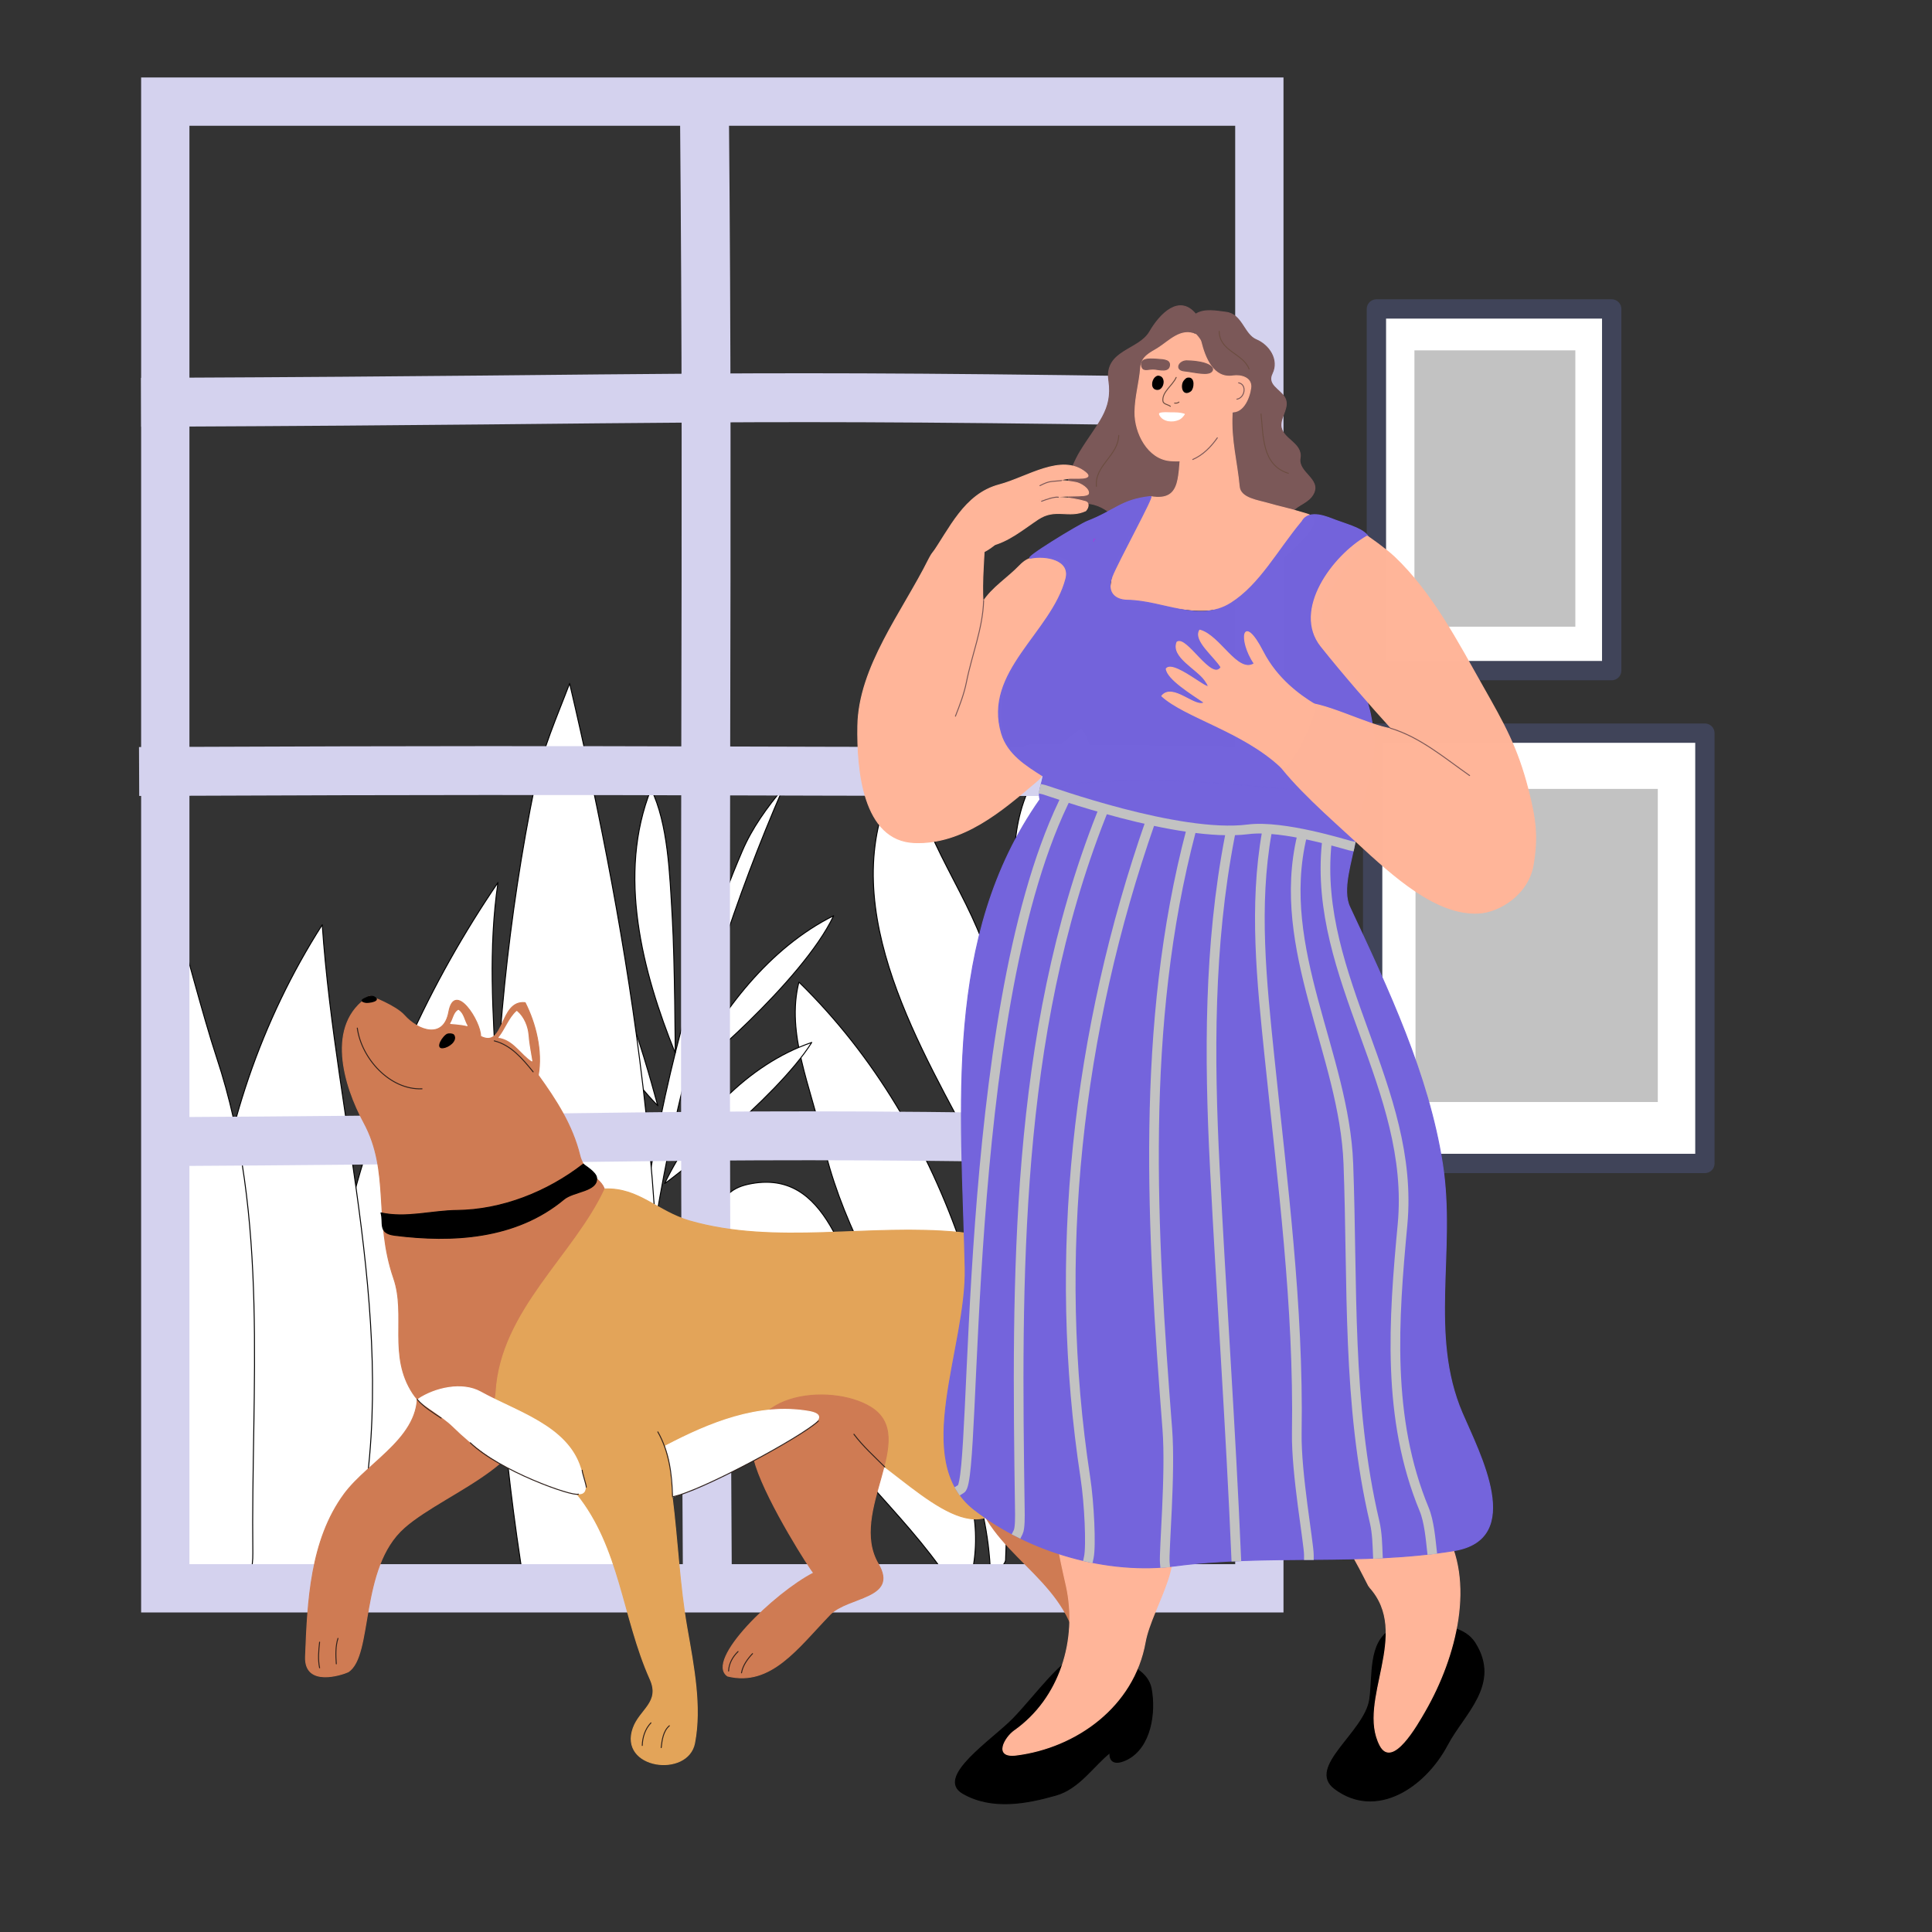 <?xml version="1.0" encoding="UTF-8"?> <svg xmlns:xlink="http://www.w3.org/1999/xlink" xmlns="http://www.w3.org/2000/svg" viewBox="0,0,2000,2000" style="enable-background:new 0 0 2000 2000;" version="1.1"><rect x="0" y="0" width="2000" height="2000" fill="#333333" stroke="none"/><defs></defs><g id="layer0"><path d="M1424.85,319.832L1668.42,319.832L1668.42,694.207L1424.85,694.207L1424.85,319.832Z" stroke="#404459" stroke-width="20" stroke-linecap="round" fill="#FFFFFF" stroke-linejoin="round"></path><path d="M1420.97,758.965L1764.9,758.965L1764.9,1204.38L1420.97,1204.38L1420.97,758.965Z" stroke="#404459" stroke-width="20" stroke-linecap="round" fill="#FFFFFF" stroke-linejoin="round"></path><path d="M1464.21,362.698L1630.79,362.698L1630.79,648.742L1464.21,648.742L1464.21,362.698Z" fill="#C2C2C2"></path><path d="M1465.34,816.68L1716.14,816.68L1716.14,1140.81L1465.34,1140.81L1465.34,816.68Z" fill="#C2C2C2"></path></g><g id="layer1"><path d="M982.43,1635.85C934.605,1563.5 860.606,1506.43 820.021,1426.59C790.42,1368.36 697.008,1242.57 774.734,1225.92C858.383,1208.01 873.117,1311.09 903.568,1363.34C951.445,1445.51 1030.24,1529.72 1005.07,1633.51C1000.85,1636.79 990.239,1636.63 982.43,1635.85Z" stroke="#000000" stroke-width="1" stroke-linecap="square" fill="#FFFFFF" stroke-linejoin="round"></path><path d="M1025.38,1630.38C1020.35,1461.26 886.276,1341.83 851.254,1179.07C839.83,1125.98 813.428,1070.28 827.048,1016.66C983.364,1169.32 1051.05,1400.04 1040.99,1614.77C1040.73,1620.31 1030.06,1628.04 1025.38,1630.38Z" stroke="#000000" stroke-width="1" stroke-linecap="square" fill="#FFFFFF" stroke-linejoin="round"></path><path d="M936.362,790.226C856.84,917.064 941.564,1064.21 1001.17,1175.95C1076.55,1317.26 1074.53,1484.09 1064.42,1636.63C1102.82,1648.8 1092.42,1594.76 1095.65,1571.82C1122.74,1379.46 1072.87,1186.12 1025.38,1001.05C1006.65,928.086 952.069,869.128 943.39,793.35C943.39,793.35 939.486,790.226 936.362,790.226Z" stroke="#000000" stroke-width="1" stroke-linecap="square" fill="#FFFFFF" stroke-linejoin="round"></path><path d="M1119.07,753.528C1009.85,828.318 1053.81,969.477 1091.74,1070.54C1122.81,1153.32 1126.03,1243.02 1144.06,1328.99C1143.23,1148.2 1099.48,966.623 1130,784.761C1131.65,774.935 1122.98,755.871 1119.07,753.528Z" stroke="#000000" stroke-width="1" stroke-linecap="square" fill="#FFFFFF" stroke-linejoin="round"></path><path d="M634.187,1639.75C643.291,1383.63 666.752,1118.3 768.487,880.801C778.608,857.175 794.023,835.915 810.651,815.993C711.118,1044.35 658.743,1291.39 652.927,1540.59C652.144,1574.13 640.434,1640.53 634.187,1639.75Z" stroke="#000000" stroke-width="1" stroke-linecap="square" fill="#FFFFFF" stroke-linejoin="round"></path><path d="M698.995,1090.06C664.919,1005.98 638.674,904.959 674.009,816.774C691.602,852.823 693.286,904.737 695.872,948.732C698.618,995.472 698.995,1089.28 698.995,1090.06Z" stroke="#000000" stroke-width="1" stroke-linecap="square" fill="#FFFFFF" stroke-linejoin="round"></path><path d="M713.049,1111.92C746.926,1046.44 795.852,981.529 862.966,947.951C830.76,1016.38 711.488,1115.83 713.049,1111.92Z" stroke="#000000" stroke-width="1" stroke-linecap="square" fill="#FFFFFF" stroke-linejoin="round"></path><path d="M681.036,1144.72C627.48,1090.11 594.833,1012.25 593.585,934.677C643.7,992.407 680.255,1144.72 681.036,1144.72Z" stroke="#000000" stroke-width="1" stroke-linecap="square" fill="#FFFFFF" stroke-linejoin="round"></path><path d="M688.063,1225.14C718.602,1161.64 773.408,1102.06 840.322,1079.13C803.052,1138.21 690.406,1224.36 688.063,1225.14Z" stroke="#000000" stroke-width="1" stroke-linecap="square" fill="#FFFFFF" stroke-linejoin="round"></path><path d="M665.42,1235.29C605.56,1184.81 579.115,1103.98 577.969,1027.59C617.244,1093.41 666.981,1239.19 665.42,1235.29Z" stroke="#000000" stroke-width="1" stroke-linecap="square" fill="#000000" stroke-linejoin="round"></path><path d="M347.628,1635.07C300.937,1384.08 373.429,1121.75 515.503,913.595C495.431,1050.01 534.161,1182.45 508.476,1322.74C486.863,1440.8 442.917,1560.28 352.313,1642.88C352.313,1642.88 350.752,1638.19 347.628,1635.07Z" stroke="#000000" stroke-width="1" stroke-linecap="square" fill="#FFFFFF" stroke-linejoin="round"></path><path d="M257.835,1630.38C183.265,1408.71 206.182,1156.75 333.574,957.321C347.867,1165.54 414.724,1376.09 371.053,1586.66C360.074,1639.59 299.603,1643.16 260.177,1640.53C260.177,1640.53 260.177,1635.07 257.835,1630.38Z" stroke="#000000" stroke-width="1" stroke-linecap="square" fill="#FFFFFF" stroke-linejoin="round"></path><path d="M186.78,965.129C172.752,1190.17 134.855,1418.46 167.26,1642.88C201.179,1643.41 262.533,1672.58 261.739,1607.74C259.65,1437.24 279.312,1260.56 224.26,1094.74C210.376,1052.93 188.342,968.252 186.78,965.129Z" stroke="#000000" stroke-width="1" stroke-linecap="square" fill="#FFFFFF" stroke-linejoin="round"></path><path d="M542.832,1642.09C498.683,1368.96 498.425,1084.05 553.763,812.87C561.193,776.463 576.533,742.116 589.681,707.46C621.711,844.251 648.978,983.827 665.592,1124.52C685.734,1295.1 690.216,1467.31 668.543,1638.19C628.095,1647.24 545.955,1644.44 542.832,1642.09Z" stroke="#000000" stroke-width="1" stroke-linecap="square" fill="#FFFFFF" stroke-linejoin="round"></path><path d="M1115.95,901.102C1106.93,919.155 1099.19,938.062 1095.65,958.102" stroke="#000000" stroke-width="1" stroke-linecap="square" fill="none" stroke-linejoin="round"></path></g><g id="layer2"><path d="M171.095,105.194L1303.67,105.194L1303.67,1644.22L171.095,1644.22L171.095,105.194Z" stroke="#D4D2EE" stroke-width="50" fill="none"></path><path d="M171.422,416.368C726.909,413.981 727.984,407.194 1287.34,416.368L1286.28,415.312" stroke="#D4D2EE" stroke-width="50.619" stroke-linecap="square" fill="none" stroke-linejoin="round"></path><path d="M169.311,798.546C729.037,796.221 727.976,799.467 1334.85,798.546C1347,798.527 732.481,791.733 1332.74,799.601" stroke="#D4D2EE" stroke-width="50.619" stroke-linecap="square" fill="none" stroke-linejoin="round"></path><path d="M174.589,1181.78C733.384,1178.62 730.746,1170.01 1289.45,1181.78C1395.16,1184 1202.82,1179.16 1289.45,1183.89" stroke="#D4D2EE" stroke-width="50.619" stroke-linecap="square" fill="none" stroke-linejoin="round"></path></g><g id="layer3"><path d="M729.199,108.092C733.838,623.194 727.295,814.609 732.292,1641.34" stroke="#D4D2EE" stroke-width="50.619" stroke-linecap="square" fill="none" stroke-linejoin="round"></path></g><g id="layer4"><path d="M382.455,1031.37C336.412,1060.25 356.347,1124.4 376.644,1161.93C404.453,1213.36 386.632,1262.38 407.638,1323.49C420.639,1361.31 401.828,1403.5 427.397,1442.43C449.205,1475.64 516.096,1492.05 533.553,1462.19C547.471,1438.38 554.966,1410.31 571.521,1385.87C601.368,1341.81 617.755,1290.96 626.149,1239.03C629.163,1220.39 605.745,1218.77 600.191,1196.03C592.537,1164.68 575.361,1138.33 557.186,1113.12C561.656,1087.97 554.562,1059.5 543.626,1037.96C516.613,1035.05 523.122,1085.89 497.522,1072.82C497.853,1057.67 470.643,1014.63 464.591,1047.64C459.314,1076.42 432.832,1067.2 418.486,1051.13C409.739,1041.33 384.393,1031.37 382.455,1031.37Z" stroke="#CF7B53" stroke-width="1" stroke-linecap="round" fill="#CF7B53" stroke-linejoin="round"></path><path d="M431.125,1434.29C440.488,1485.71 382.011,1511.65 356.235,1546.82C321.221,1594.59 318.456,1658.1 316.294,1715.03C315.094,1746.63 354.225,1733.57 360.375,1730.68C386.478,1713.89 371.084,1623.18 418.452,1581.38C462.696,1542.34 573.836,1508.68 536.356,1443.89C515.938,1408.6 448.11,1409.81 431.893,1447.73C431.893,1447.73 431.893,1450.42 431.125,1434.29Z" stroke="#CF7B53" stroke-width="1" stroke-linecap="round" fill="#CF7B53" stroke-linejoin="round"></path><path d="M597.181,1546.3C642.285,1602.25 644.428,1674.31 673.068,1738.34C683.844,1762.43 662.424,1769.65 655.516,1788.93C640.382,1831.17 712.076,1840.38 719.014,1804.42C726.261,1766.85 718.09,1725.01 711.27,1686.2C703.307,1640.87 701.48,1594.57 695.783,1549.39C757.826,1530.87 825.233,1466.59 882.663,1496.22C931.361,1521.34 999.104,1604.95 1037.54,1558.68C1079.98,1507.59 1051.27,1436.92 1053.54,1374.39C1054.97,1335.06 1050.65,1281.52 993.139,1275.78C900.337,1266.52 803.259,1289.58 713.852,1263.91C680.511,1254.34 661.427,1229.53 626.324,1230.81C594.472,1299.7 518.583,1356.72 513.549,1440.98C511.987,1467.14 486.813,1491.61 521.809,1516.35C544.433,1532.35 594.599,1544.23 597.181,1546.3Z" stroke="#E3A459" stroke-width="1" stroke-linecap="round" fill="#E3A459" stroke-linejoin="round"></path><path d="M1009.66,1320.7C1006.86,1334.81 1000.89,1348.13 995.72,1361.48" stroke="#6C4D41" stroke-width="1" stroke-linecap="round" fill="none" stroke-linejoin="round"></path><path d="M842.392,1628.3C802.166,1648.86 729.43,1718.88 753.269,1735.04C798.031,1745.97 825.685,1706 859.223,1671.32C877.622,1652.29 930.345,1655.17 909.092,1618.95C877.246,1564.69 951.519,1488.08 901.612,1456.88C859.668,1430.65 758.246,1441.87 782.548,1517.34C795.303,1556.96 839.898,1626.43 842.392,1628.3Z" stroke="#CF7B53" stroke-width="1" stroke-linecap="round" fill="#CF7B53" stroke-linejoin="round"></path><path d="M1008.91,1540.72C1022.23,1606.81 1101.53,1631.92 1114.84,1702.29C1127.08,1713.21 1155.74,1741.45 1148.37,1703.81C1138.06,1651.15 1167.99,1591.54 1138.46,1549.11C1113.39,1513.09 1057.86,1442.69 1015.77,1493.48C1005.64,1505.69 1008.91,1541.49 1008.91,1540.72Z" stroke="#CF7B53" stroke-width="1" stroke-linecap="round" fill="#CF7B53" stroke-linejoin="round"></path><path d="M1160.56,1242.75C1152.59,1256.66 1158.85,1273.94 1156.75,1289.24" stroke="#6C4D41" stroke-width="1" stroke-linecap="round" fill="none" stroke-linejoin="round"></path><path d="M689.154,1496.75C734.329,1473.11 785,1452.23 836.885,1461.01C850.34,1463.29 850.472,1468.25 840.369,1475.69C814.675,1494.61 782.395,1510.26 753.022,1525.46C733.104,1535.74 712.728,1544.11 696.851,1549.37C695.549,1539.49 695.176,1522.98 692.939,1511.37C691.259,1502.64 688.424,1497.33 689.154,1496.75Z" stroke="#FFFFFF" stroke-width="1" stroke-linecap="round" fill="#FFFFFF" stroke-linejoin="round"></path><path d="M432.833,1448.52C450.402,1436.66 478.586,1430.47 497.453,1440.94C534.727,1461.61 587.275,1476.07 600.886,1519.81C604.802,1532.39 613.207,1551.25 592.523,1545.26C551.701,1533.43 512.86,1519.59 468.524,1476.14C457.969,1465.8 432.014,1450.7 432.833,1448.52Z" stroke="#FFFFFF" stroke-width="1" stroke-linecap="round" fill="#FFFFFF" stroke-linejoin="round"></path></g><g id="layer5"><path d="M603.852,1205.08C566.572,1234.04 519.484,1252.58 473.102,1253.05C446.887,1253.32 420.354,1261.33 394.401,1255.56C397.481,1265.76 390.923,1276.54 408.51,1278.76C467.979,1286.29 533.996,1282.96 583.785,1241.45C593.801,1233.1 618.678,1233.49 617.648,1219.5C617.196,1213.37 605.106,1206.65 603.852,1205.08Z" stroke="#000000" stroke-width="1" stroke-linecap="round" fill="#000000" stroke-linejoin="round"></path></g><g id="layer6"><path d="M369.873,1064.26C374.082,1095.7 403.623,1128.55 436.868,1127.12" stroke="#2F211C" stroke-width="1" stroke-linecap="round" fill="none" stroke-linejoin="round"></path><path d="M511.658,1077.5C529.02,1081.81 540.95,1096.08 551.916,1109.57" stroke="#2F211C" stroke-width="1" stroke-linecap="round" fill="none" stroke-linejoin="round"></path><path d="M431.901,1448.67C438.804,1456.65 447.932,1462.19 456.665,1467.98" stroke="#2F211C" stroke-width="1" stroke-linecap="round" fill="none" stroke-linejoin="round"></path><path d="M680.983,1482.28C692.52,1502.48 695.664,1525.83 696.171,1548.65" stroke="#2F211C" stroke-width="1" stroke-linecap="round" fill="none" stroke-linejoin="round"></path><path d="M486.897,1493.6C516.805,1522.51 592.586,1549.61 598.731,1546.72" stroke="#2F211C" stroke-width="1" stroke-linecap="round" fill="none" stroke-linejoin="round"></path><path d="M606.922,1539.49C607.073,1537.39 602.488,1524.08 602.704,1521.97" stroke="#2F211C" stroke-width="1" stroke-linecap="round" fill="none" stroke-linejoin="round"></path><path d="M330.845,1699.93C329.897,1708.67 328.985,1717.8 330.845,1726.52" stroke="#2F211C" stroke-width="1" stroke-linecap="round" fill="none" stroke-linejoin="round"></path><path d="M349.866,1696.04C347.214,1704.3 347.507,1713.68 348.137,1722.41" stroke="#2F211C" stroke-width="1" stroke-linecap="round" fill="none" stroke-linejoin="round"></path><path d="M673.85,1783.5C667.929,1789.64 665.057,1798.47 664.859,1806.93" stroke="#2F211C" stroke-width="1" stroke-linecap="round" fill="none" stroke-linejoin="round"></path><path d="M692.924,1786.5C686.642,1791.81 685.29,1801.24 684.477,1809.11" stroke="#2F211C" stroke-width="1" stroke-linecap="round" fill="none" stroke-linejoin="round"></path><path d="M764.042,1709.66C758.542,1714.97 754.507,1722.07 754.232,1729.82" stroke="#2F211C" stroke-width="1" stroke-linecap="round" fill="none" stroke-linejoin="round"></path><path d="M779.028,1711.84C773.794,1717.4 768.972,1724 767.584,1731.73" stroke="#2F211C" stroke-width="1" stroke-linecap="round" fill="none" stroke-linejoin="round"></path><path d="M696.175,1549.46C723.64,1544.53 828.928,1488.23 847.164,1471.02" stroke="#2F211C" stroke-width="1" stroke-linecap="round" fill="none" stroke-linejoin="round"></path><path d="M883.971,1484.72C893.266,1497.14 905.006,1507.63 915.905,1518.6" stroke="#2F211C" stroke-width="1" stroke-linecap="round" fill="none" stroke-linejoin="round"></path><path d="M463.621,1070.33C458.821,1072.05 450.428,1085.46 458.405,1084.69C464.24,1084.13 473.191,1077.61 469.922,1071.75C468.722,1069.6 463.486,1070.46 463.621,1070.33Z" stroke="#000000" stroke-width="1" stroke-linecap="round" fill="#000000" stroke-linejoin="round"></path><path d="M466.487,1059.52C469.404,1055.19 469.83,1048.69 474.455,1045.85C479.701,1049.4 480.342,1056.62 483.499,1061.78C478.144,1060.29 466.81,1059.52 466.487,1059.52Z" stroke="#FFFFFF" stroke-width="1" stroke-linecap="round" fill="#FFFFFF" stroke-linejoin="round"></path><path d="M516.554,1074.06C523.43,1065.69 526.813,1054.38 534.965,1047.03C542.09,1053.07 546.082,1063 546.701,1072.12C547.298,1080.91 549.258,1089.56 550.577,1098.28C540.141,1091.48 533.215,1078.8 520.43,1074.81C519.354,1074.47 517.2,1073.84 516.554,1074.06Z" stroke="#FFFFFF" stroke-width="1" stroke-linecap="round" fill="#FFFFFF" stroke-linejoin="round"></path><path d="M381.834,1031.56C379.715,1032.92 369.713,1035.61 378.031,1037.59C381.448,1038.4 395.389,1035.99 387.08,1031.82C385.514,1031.03 382.096,1031.56 381.834,1031.56Z" stroke="#000000" stroke-width="1" stroke-linecap="round" fill="#000000" stroke-linejoin="round"></path></g><g id="layer7"><path d="M1237.63,325.083C1220.87,304.791 1201.13,324.593 1190.12,343.559C1178.9,362.893 1143.27,362.574 1147.89,394.003C1152.46,425.012 1135.97,438.208 1117.98,467.908C1108.87,482.937 1093.01,522.56 1118.56,520.991C1146.45,519.28 1155.71,539.974 1176.93,555.305C1189.49,564.383 1203.1,557.748 1209.77,548.559C1226.34,525.732 1213.44,496.947 1224.3,468.793C1236.08,438.226 1206.85,412.829 1224.73,383.738C1235.53,366.169 1237.34,325.67 1237.63,325.083Z" stroke="#7B5858" stroke-width="1" stroke-linecap="round" fill="#7B5858" stroke-linejoin="round"></path><path d="M1238.05,325.1C1247.01,319.458 1259.18,322.047 1269.21,323.297C1285.86,325.372 1287.44,346.317 1300.51,351.757C1313.4,357.124 1323.93,372.288 1316.86,386.655C1311.12,398.333 1324.61,403.106 1329.61,411.122C1335.53,420.624 1325.97,430.344 1326,439.968C1326.05,454.556 1348.55,458.201 1345.83,474.351C1343.32,489.312 1367.55,495.993 1359.61,511.052C1354.75,520.287 1344.67,521.898 1337.72,529.338C1330.64,536.921 1325.13,546.431 1314.03,548.655C1297,552.066 1271.13,542.175 1272.43,526.248C1273.59,512.123 1268.95,498.011 1271.92,483.752C1274.09,473.309 1278.01,463.49 1272.95,452.459C1268.95,443.733 1267.88,429.408 1278.1,426.704C1294.44,422.379 1302.45,388.921 1281.41,390.471C1270.1,391.303 1252.83,389.666 1249.29,375.376C1246.88,365.598 1243.55,358.006 1237.92,348.022C1234.1,341.235 1237.79,325.873 1238.05,325.1Z" stroke="#7B5858" stroke-width="1" stroke-linecap="round" fill="#7B5858" stroke-linejoin="round"></path><path d="M1120.51,1711.64C1100.24,1714.77 1072.45,1754.9 1048.79,1779.25C1027.51,1801.15 967.791,1839.83 996.84,1856.51C1026.98,1873.83 1062.92,1866.9 1093.13,1858.31C1117.19,1851.47 1132.24,1827.5 1148.99,1814.32C1148.3,1826.73 1158.14,1825.73 1166.92,1821.18C1191.33,1808.52 1196.33,1772.91 1191.71,1748.14C1185.49,1714.79 1120.25,1712.96 1120.51,1711.64Z" stroke="#000000" stroke-width="1" stroke-linecap="round" fill="#000000" stroke-linejoin="round"></path><path d="M1439.88,1686.91C1416.5,1701.12 1421.56,1734.25 1417.94,1759.18C1412.96,1793.48 1352.18,1829.54 1381.81,1851.67C1424.38,1883.48 1474.81,1850.7 1498.39,1806.07C1515.42,1773.85 1553.92,1743.48 1526.78,1700.67C1506.92,1669.34 1438.59,1688.2 1439.88,1686.91Z" stroke="#000000" stroke-width="1" stroke-linecap="round" fill="#000000" stroke-linejoin="round"></path></g><g id="layer8"><path d="M1238.09,346.397C1222.59,339.011 1210.23,353.321 1198.52,360.619C1190.97,365.324 1181.65,368.919 1180.79,380.612C1179.67,395.883 1175.2,409.927 1174.92,426.266C1174.53,448.352 1188.36,474.802 1211.19,476.868C1227.47,478.341 1246.86,474.72 1256.95,461.615C1265,451.168 1268.79,438.238 1271.89,425.648C1286.07,430.198 1293.35,412.366 1294.77,401.533C1296.15,391.072 1284.77,387.886 1276.43,389.166C1255.72,392.341 1247.17,369.745 1243.24,353.817C1242.56,351.046 1238.5,346.809 1238.09,346.397Z" stroke="#FFB599" stroke-width="1" stroke-linecap="round" fill="#FFB599" stroke-linejoin="round"></path></g><g id="layer9"><path d="M1196.41,371.784C1190.25,371.484 1178.54,370.526 1182.33,380.252C1184.04,384.642 1189.84,381.482 1195.33,382.125C1200.93,382.783 1209.96,385.276 1210.69,378.141C1211.29,371.757 1202.35,372.402 1196.41,371.784Z" stroke="#7B5858" stroke-width="1" stroke-linecap="round" fill="#7B5858" stroke-linejoin="round"></path><path d="M1228.08,373.511C1220.08,373.935 1216.16,383.069 1226.11,383.998C1235.57,384.881 1252.26,389.735 1255.01,383.47C1256.62,379.806 1250.47,376.453 1243.11,375.017C1239.89,374.39 1235.27,373.594 1228.08,373.511Z" stroke="#7B5858" stroke-width="1" stroke-linecap="round" fill="#7B5858" stroke-linejoin="round"></path><path d="M1226.23,393.782C1221.81,398.408 1224.2,410.786 1232.43,404.772C1235.6,402.447 1236.93,390.652 1230.05,391.37C1229.44,391.434 1228.17,391.383 1226.23,393.782Z" stroke="#000000" stroke-width="1" stroke-linecap="round" fill="#000000" stroke-linejoin="round"></path><path d="M1197.47,389.786C1192.81,392.186 1191.3,400.858 1196.04,402.776C1204.1,406.032 1207.89,389.703 1198.86,389.383C1198.4,389.367 1197.54,389.749 1197.47,389.786Z" stroke="#000000" stroke-width="1" stroke-linecap="round" fill="#000000" stroke-linejoin="round"></path><path d="M1217.59,390.674C1213.78,399.184 1203.03,405.565 1203.79,414.873C1204.09,418.589 1209.06,418.612 1211.57,420.604" stroke="#6C4D41" stroke-width="1" stroke-linecap="round" fill="none" stroke-linejoin="round"></path><path d="M1215.94,417.322C1217.49,417.39 1219.23,417.392 1220.44,416.247" stroke="#6C4D41" stroke-width="1" stroke-linecap="round" fill="none" stroke-linejoin="round"></path><path d="M1200.47,429.273C1204.07,436.536 1214.13,437.062 1220.41,434.148C1222.8,433.038 1224.57,430.929 1226.02,428.797C1221.64,427.313 1216.91,427.305 1212.23,427.331C1208.36,427.352 1204.28,426.715 1200.54,427.954C1200.06,428.113 1200.5,429.273 1200.47,429.273Z" stroke="#FFFFFF" stroke-width="1" stroke-linecap="round" fill="#FFFFFF" stroke-linejoin="round"></path><path d="M1282.21,396.301C1291.19,397.973 1288.7,411.996 1280.45,413.21" stroke="#7B5858" stroke-width="1" stroke-linecap="round" fill="none" stroke-linejoin="round"></path></g><g id="layer10"><path d="M1223.48,462.044C1218.5,488.544 1225.82,520.1 1191.34,514.138C1178.06,546.054 1151.6,574.82 1149.94,609.43C1149.23,624.329 1170.45,623.12 1180.85,624.08C1211.97,626.951 1246.7,639.309 1274.4,625.289C1290.1,617.344 1299.48,602.987 1309.21,594.242C1332.31,573.484 1377.14,539.52 1353.16,532.148C1331.53,525.5 1325.91,525.002 1313.24,521.262C1302.53,518.1 1284.02,516.019 1282.87,503.789C1280.39,477.483 1274.08,455.775 1275.47,428.524C1276.16,415.009 1254.86,437.946 1244.16,448.953C1235.48,457.871 1223.35,462.582 1223.48,462.044Z" stroke="#FFB599" stroke-width="1" stroke-linecap="round" fill="#FFB599" stroke-linejoin="round"></path></g><g id="layer11"><path d="M1234.74,475.657C1245.29,471.131 1253.68,462.526 1260.18,453.247" stroke="#7B5858" stroke-width="1" stroke-linecap="round" fill="none" stroke-linejoin="round"></path><path d="M1262.12,342.979C1262.37,363.697 1286.59,365.591 1293.04,381.92" stroke="#6C4D41" stroke-width="1" stroke-linecap="round" fill="none" stroke-linejoin="round"></path><path d="M1135.02,503.488C1132.87,481.914 1157.31,472.164 1158.12,450.787" stroke="#6C4D41" stroke-width="1" stroke-linecap="round" fill="none" stroke-linejoin="round"></path><path d="M1305.4,428.55C1307.98,450.827 1306.06,481.315 1333.68,489.977" stroke="#6C4D41" stroke-width="1" stroke-linecap="round" fill="none" stroke-linejoin="round"></path></g><g id="layer12"><path d="M1018.79,566.729C998.661,563.087 974.834,552.281 961.447,579.089C934.221,633.609 889.05,690.302 888.008,751.429C887.251,795.866 893.04,870.389 946.902,872.258C996.943,873.995 1037.81,838.598 1070.22,811.152C1076.26,806.035 1084.79,799.821 1072.71,795.669C1032.89,781.983 1027.25,735.368 1046.44,696.406C1057.31,674.337 1073.19,655.414 1086.7,634.97C1092.78,625.761 1098.39,616.244 1102.85,605.992C1109.03,591.748 1113.92,575.945 1088.19,576.683C1074.81,577.067 1066.5,574.131 1055.57,585.531C1043.35,598.265 1027.26,608.11 1017.69,622.858C1015.97,604.94 1019.34,568.112 1018.79,566.729Z" stroke="#FFB599" stroke-width="1" stroke-linecap="round" fill="#FFB599" stroke-linejoin="round"></path><path d="M963.793,575.147C983.121,547.849 997.904,511.562 1034.42,501.89C1063.39,494.213 1098.84,469.092 1123.65,488.965C1133.73,497.041 1112.04,494.725 1107.18,495.162C1063.64,499.071 1052.74,556.721 1015.47,572.71C1000.32,579.21 985.693,576.828 970.229,568.764C968.629,567.929 966.449,571.075 963.793,575.147Z" stroke="#FFB599" stroke-width="1" stroke-linecap="round" fill="#FFB599" stroke-linejoin="round"></path><path d="M1068.55,520.775C1085.37,511.895 1108.39,514.748 1123.79,519.232C1127.33,520.262 1127.37,524.9 1123.86,528.77C1106.04,536.871 1092.77,525.38 1074.41,537.646C1058.98,547.946 1043.98,560.655 1025.85,564.886C1019.53,553.283 1029.33,539.304 1035.27,529.688C1056.32,495.553 1086.16,494.317 1113.63,499.385C1119.03,500.381 1127.82,506.072 1126.78,510.897C1125.77,515.596 1099.27,511.204 1078.82,516.671C1075.9,517.452 1068.57,520.923 1068.55,520.775Z" stroke="#FFB599" stroke-width="0.943" stroke-linecap="round" fill="#FFB599" stroke-linejoin="round"></path></g><g id="layer13"><path d="M1103.93,1641.96C1115.98,1697.34 1097.46,1758.41 1050.01,1791.8C1040.57,1798.44 1028.05,1819.82 1051.98,1816.83C1113.8,1809.08 1173.59,1766.57 1185.47,1700.02C1192.01,1663.38 1235.43,1605.11 1199.7,1586.64C1170.94,1571.78 1133.96,1568.46 1103.02,1571.43C1097.49,1594.55 1086.42,1565.55 1103.93,1641.96Z" stroke="#FFB599" stroke-width="1" stroke-linecap="round" fill="#FFB599" stroke-linejoin="round"></path><path d="M1417.45,1642.62C1462.11,1691.22 1404.33,1760.61 1428.68,1806.91C1441.3,1830.88 1466.74,1785.84 1475.24,1771.05C1507.13,1715.57 1527.79,1636.62 1493.97,1582.15C1470.87,1544.95 1369.55,1557.23 1403,1615.33C1408.24,1624.44 1417.45,1643.16 1417.45,1642.62Z" stroke="#FFB599" stroke-width="1" stroke-linecap="round" fill="#FFB599" stroke-linejoin="round"></path></g><g id="layer14"><path stroke="#7464DC" stroke-opacity="0.994" stroke-width="1" d="M1191.29,513.969C1160.66,517.191 1154.54,528.455 1125.68,539.655C1117.52,542.822 1056.49,579.904 1067.15,577.751C1081.97,574.757 1108.72,578.909 1103.4,599.218C1088.76,655.132 1017.64,695.585 1036.91,759.401C1043.38,780.815 1062.77,792.596 1079.84,803.444C1077.78,815.188 1068.87,831.966 1087.97,835.986C1137.98,846.51 1189.14,852.363 1240.02,853.098C1267.45,853.494 1295.29,852.631 1322.78,853.94C1344.57,854.977 1368.06,851.107 1387.3,864.6C1404,876.317 1405.27,853.44 1407.5,843.279C1413.75,814.68 1425.59,785.136 1421.52,756.034C1418.1,731.542 1413.54,714.446 1397.92,694.424C1380.37,671.929 1358.08,644.743 1373.83,616.611C1385.68,595.452 1401.88,572.367 1417.46,557.083C1412.38,547.68 1398.67,544.422 1382.67,538.544C1374.68,535.607 1355.25,526.426 1347.86,539.922C1323.12,569.458 1304.43,605.498 1274.24,624.466C1241.18,645.241 1204.21,621.962 1167.08,621.38C1153.8,621.172 1144.98,612.942 1151.09,596.974C1156.94,581.703 1195.02,512.559 1191.29,513.969Z" fill="#7464DC" stroke-linecap="round" fill-opacity="0.994" stroke-linejoin="round"></path><path stroke="#7464DC" stroke-opacity="0.994" stroke-width="1" d="M1076.73,827.441C976.097,970.279 995.464,1147.63 999.153,1312.59C1001.01,1395.72 942.919,1511.64 1008.59,1562.76C1065.35,1606.93 1146.65,1630.27 1217.07,1620.97C1312.36,1608.38 1408.31,1620.99 1505,1605.24C1578.94,1593.19 1531.48,1504.5 1513.65,1462.85C1478.7,1381.18 1507.15,1294.59 1493.2,1204.81C1478.87,1112.65 1437.14,1024.22 1397.22,938.909C1380.5,903.184 1437.79,825.848 1375.53,820.55C1284.2,812.776 1193.69,801.673 1103.34,812.274C1099.51,818.067 1080.42,812.215 1076.73,827.441Z" fill="#7464DC" stroke-linecap="round" stroke-linejoin="round"></path><path stroke="#9C42DD" stroke-opacity="0.994" stroke-width="1" d="M1133.42,558.043C1131.83,557.786 1132.37,559.564 1132.25,560.383" fill="none" stroke-linecap="round" stroke-linejoin="round"></path></g><g id="layer15"><path d="M1081.11,817.589C1085.43,818.601 1220.13,867.735 1292.14,858.513C1328.47,853.862 1393.54,874.569 1397.4,875.378" stroke="#C2C2C2" stroke-width="10" stroke-linecap="square" fill="none" stroke-linejoin="round"></path><path d="M1373.4,873.23C1359.29,1012.2 1465.16,1126.43 1451.88,1267.78C1442.62,1366.39 1435.23,1468.12 1474.3,1562.5C1479.43,1574.88 1480.98,1593.46 1482.18,1604.02" stroke="#C2C2C2" stroke-width="10" stroke-linecap="square" fill="none" stroke-linejoin="round"></path><path d="M1347.77,865.756C1319.75,982.637 1391.6,1091.13 1395.82,1204.78C1400.44,1329.17 1394.22,1453.37 1423.05,1575.84C1425.67,1586.97 1425.87,1599.43 1426.26,1608.4" stroke="#C2C2C2" stroke-width="10" stroke-linecap="square" fill="none" stroke-linejoin="round"></path><path d="M1311.47,861.485C1297.83,937.976 1306.09,1015.67 1314.13,1093.73C1327.49,1223.39 1344.54,1351.7 1342.43,1483.48C1341.76,1525.49 1354.95,1597.85 1354.95,1609.87" stroke="#C2C2C2" stroke-width="10" stroke-linecap="square" fill="none" stroke-linejoin="round"></path><path d="M1273.02,866.29C1251.34,978.601 1251.71,1093.19 1257.54,1207.99C1264.33,1341.63 1274.02,1477.74 1279.67,1611.3" stroke="#C2C2C2" stroke-width="10" stroke-linecap="square" fill="none" stroke-linejoin="round"></path><path d="M1232.98,859.883C1179.91,1061.46 1192.42,1273.03 1208.42,1479.74C1211.98,1525.74 1204.74,1606.4 1205.79,1617.7" stroke="#C2C2C2" stroke-width="10" stroke-linecap="square" fill="none" stroke-linejoin="round"></path><path d="M1190.8,850.807C1115.14,1067.08 1088.73,1302 1123.53,1529.39C1127.68,1556.53 1129.63,1600.45 1127.14,1612.12" stroke="#C2C2C2" stroke-width="10" stroke-linecap="square" fill="none" stroke-linejoin="round"></path><path d="M1139.8,844.431C1049.95,1072.53 1052.23,1321.96 1055.73,1562.5C1055.83,1569.3 1056.07,1581.98 1053.99,1586.11" stroke="#C2C2C2" stroke-width="10" stroke-linecap="square" fill="none" stroke-linejoin="round"></path><path d="M1100.57,831.586C994.27,1054.79 1012.08,1530.57 994.987,1541.27" stroke="#C2C2C2" stroke-width="10" stroke-linecap="square" fill="none" stroke-linejoin="round"></path></g><g id="layer16"><path stroke="#FFB599" stroke-opacity="0.994" stroke-width="1" d="M1415.16,555.022C1379.62,575.331 1337.84,631.739 1367.56,669.047C1390.88,698.325 1419.66,731.274 1440.9,754.565C1415.19,750.909 1367.24,724.452 1345.14,727.719C1320.93,731.299 1299.42,756.802 1318.66,784.158C1340.04,814.567 1376.67,846.057 1404.92,872.187C1443.61,907.98 1487,947.218 1530.29,945.251C1552.66,944.234 1581.92,925.271 1587.02,895.711C1592.09,866.399 1589.71,848.096 1581.77,817.112C1570.52,773.257 1556.63,749.089 1534.99,710.837C1509.22,665.267 1482.59,613.791 1443.39,576.61C1434.78,568.446 1416.26,555.299 1415.16,555.022Z" fill="#FFB599" stroke-linecap="round" fill-opacity="0.994" stroke-linejoin="round"></path><path d="M1325.33,793.383C1285.87,756.867 1226.52,742.412 1202.65,720.495C1213.94,706.613 1237.4,733.563 1246.66,727.314C1232.94,717.982 1208.53,702.998 1207.29,692.297C1215.62,681.676 1263.45,726.867 1247.29,704.08C1238.91,692.254 1212.27,679.883 1218.45,664.731C1228.01,657.691 1254.31,706.263 1264.02,690.735C1257.21,679.469 1235.31,662.914 1241.99,652.331C1262.76,657.702 1280.88,698.029 1298.4,687.027C1281.69,662.207 1286.29,633.551 1307.4,674.628C1322.14,703.299 1346.11,720.048 1360.12,728.637C1367.04,732.9 1333.76,805.08 1325.33,793.383Z" stroke="#FFB599" stroke-width="1" stroke-linecap="round" fill="#FFB599" stroke-linejoin="round"></path><path d="M1437.75,825.345C1437.23,820.986 1432.76,818.2 1429.99,815.077" stroke="#FFB599" stroke-width="1" stroke-linecap="round" fill="none" stroke-linejoin="round"></path></g><g id="layer17"><path stroke="#7B5858" stroke-opacity="0.994" stroke-width="1" d="M1439.09,753.733C1470.05,762.992 1495.27,784.583 1521.32,802.84" fill="none" stroke-linecap="round" stroke-linejoin="round"></path><path stroke="#7B5858" stroke-opacity="0.994" stroke-width="1" d="M1018.26,621.586C1017.45,650.618 1006.07,677.762 1000.46,706.094C998.044,718.257 993.563,729.885 989.053,741.397" fill="none" stroke-linecap="round" stroke-linejoin="round"></path><path d="M1098.76,497.508C1087.39,498.743 1086.69,497.585 1076.54,502.726" stroke="#7B5858" stroke-width="1" stroke-linecap="round" fill="none" stroke-linejoin="round"></path><path d="M1095.65,514.719C1091.24,514.121 1082.92,517.135 1078.23,518.905" stroke="#7B5858" stroke-width="1" stroke-linecap="round" fill="none" stroke-linejoin="round"></path></g></svg> 